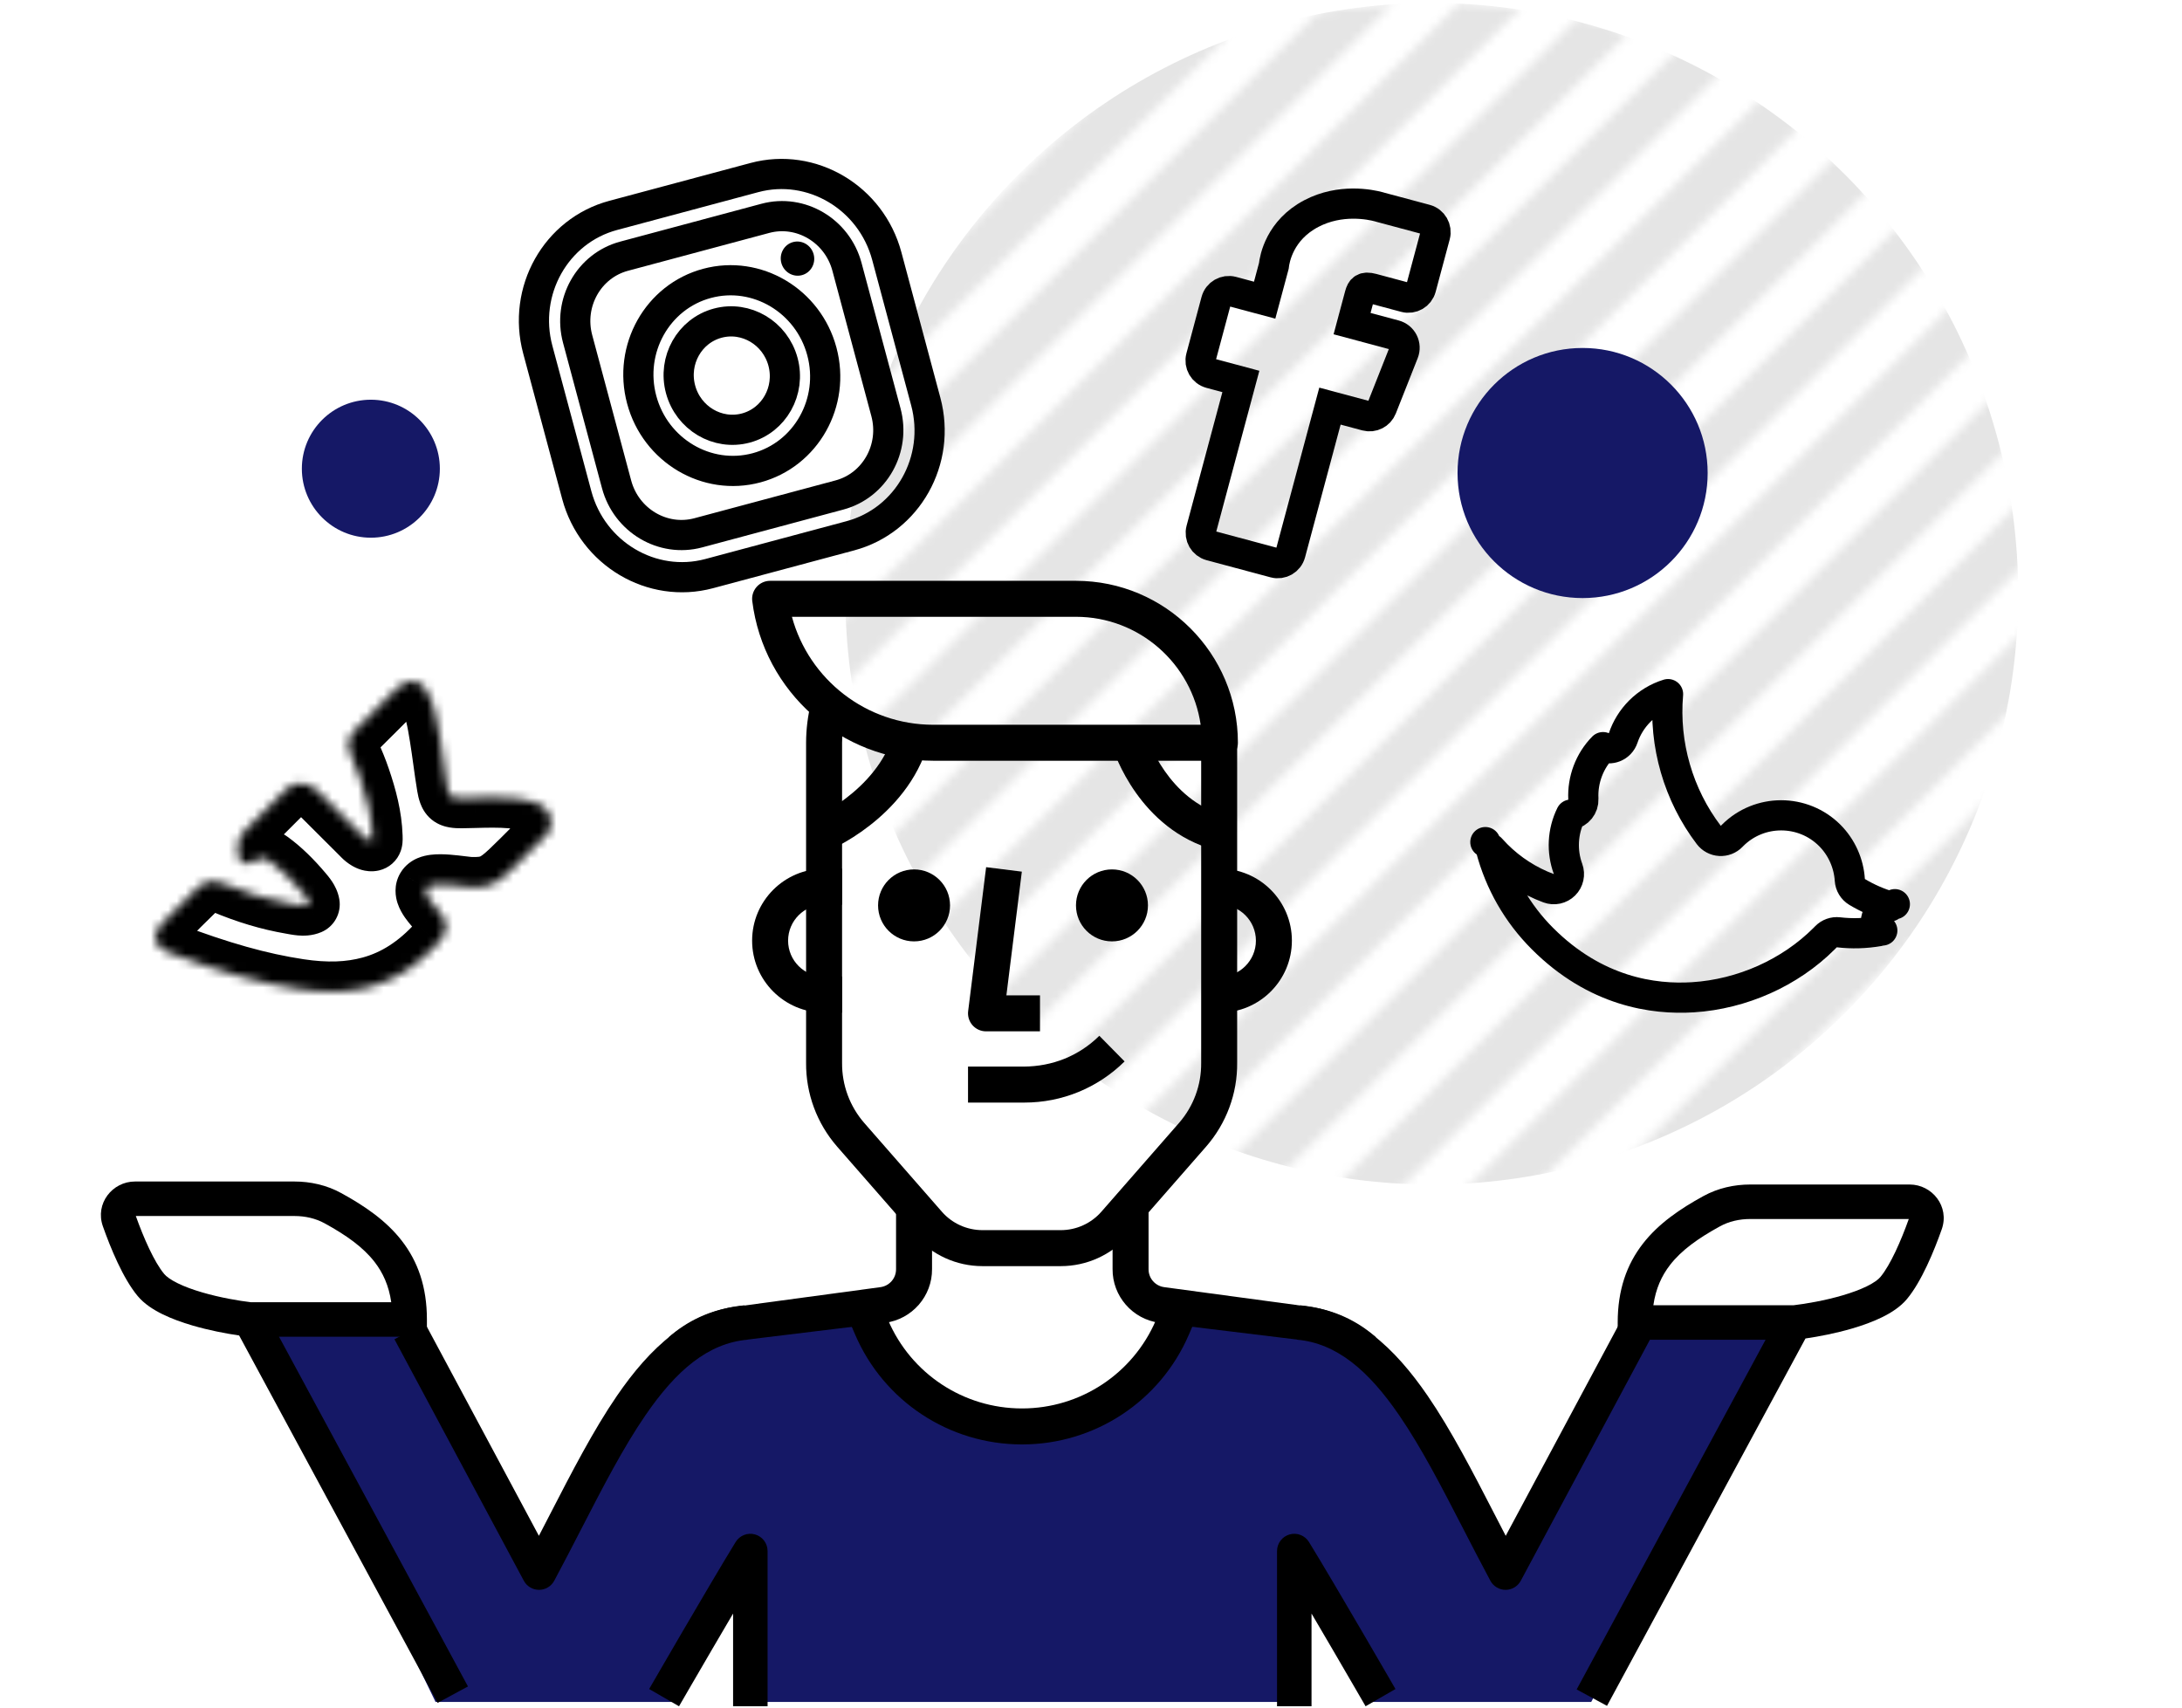 <svg width="253" height="198" viewBox="0 0 253 198" fill="none" xmlns="http://www.w3.org/2000/svg">
<mask id="mask0" mask-type="alpha" maskUnits="userSpaceOnUse" x="62" y="0" width="178" height="173">
<rect width="5.623" height="111.091" transform="matrix(0.683 0.683 -0.683 0.683 138.348 0.517)" fill="#E5E5E5"/>
<path d="M161.62 0.286L74.02 87.886L70.18 84.047L152.913 1.315L161.62 0.286Z" fill="#E5E5E5"/>
<path d="M176.439 0.824L81.698 95.565L77.859 91.725L169.256 0.329L176.439 0.824Z" fill="#E5E5E5"/>
<path d="M183.006 2L188.916 3.704L89.377 103.243L85.538 99.404L183.006 2Z" fill="#E5E5E5"/>
<rect width="5.623" height="153.403" transform="matrix(0.683 0.683 -0.683 0.683 197.958 2.342)" fill="#E5E5E5"/>
<rect width="5.623" height="152.94" transform="matrix(0.683 0.683 -0.683 0.683 205.319 10.336)" fill="#E5E5E5"/>
<rect width="5.623" height="155.236" transform="matrix(0.683 0.683 -0.683 0.683 214.565 16.448)" fill="#E5E5E5"/>
<rect width="5.623" height="153.924" transform="matrix(0.683 0.683 -0.683 0.683 221.348 25.022)" fill="#E5E5E5"/>
<rect width="5.623" height="151.628" transform="matrix(0.683 0.683 -0.683 0.683 227.459 34.268)" fill="#E5E5E5"/>
<rect width="5.623" height="147.693" transform="matrix(0.683 0.683 -0.683 0.683 232.45 44.633)" fill="#E5E5E5"/>
<rect width="5.623" height="140.478" transform="matrix(0.683 0.683 -0.683 0.683 235.203 57.238)" fill="#E5E5E5"/>
<rect width="5.623" height="129.983" transform="matrix(0.683 0.683 -0.683 0.683 235.715 72.082)" fill="#E5E5E5"/>
<rect width="5.623" height="115.881" transform="matrix(0.683 0.683 -0.683 0.683 233.766 89.389)" fill="#E5E5E5"/>
</mask>
<g mask="url(#mask0)">
<ellipse cx="166.006" cy="68.849" rx="68" ry="68.5" fill="#E5E5E5"/>
</g>
<path d="M29.5 153.848L50.5 197.348H78.5L86.5 181.348V197.348H150V182.348L158.5 197.348H184.5L207.5 153.848H190L174.5 182.848L163 161.848L157.5 155.348L145.5 152.848L137 151.348L130.5 160.848L121.5 164.848L113.5 163.848L105.5 160.848L101 151.348L84 153.848L77.5 157.348L72.5 164.848L62.5 180.348L47 153.848H29.5Z" fill="#151866"/>
<path fill-rule="evenodd" clip-rule="evenodd" d="M87.543 177.923C88.405 178.166 89 178.953 89 179.848V197.848H85V187.097C84.172 188.503 83.329 189.943 82.54 191.294C81.489 193.094 80.537 194.733 79.847 195.922C79.503 196.516 79.224 196.998 79.031 197.331L78.732 197.848C78.732 197.848 78.732 197.848 77 196.848C75.268 195.848 75.268 195.848 75.268 195.848L75.569 195.328C75.762 194.994 76.041 194.511 76.387 193.915C77.078 192.724 78.032 191.082 79.085 189.277C81.188 185.675 83.699 181.407 85.295 178.803C85.763 178.04 86.681 177.68 87.543 177.923Z" fill="black"/>
<g clip-path="url(#clip0)">
<path d="M102.073 149.251L85.404 151.502C82.37 151.879 79.647 153.176 77.5 155.091L86.5 155.348L102.622 153.386C105.755 152.979 108.096 150.287 108.069 147.146V140.365H103.896V147.164C103.905 148.218 103.125 149.115 102.073 149.251Z" fill="black"/>
<path d="M141.448 117.417H139.362V113.245H141.448C143.749 113.245 145.62 111.374 145.62 109.072C145.62 106.771 143.749 104.9 141.448 104.9H139.362V100.728H141.448C146.05 100.728 149.793 104.47 149.793 109.072C149.793 113.674 146.05 117.417 141.448 117.417Z" fill="black"/>
<path d="M97.638 117.417H95.552C90.95 117.417 87.207 113.674 87.207 109.072C87.207 104.47 90.95 100.728 95.552 100.728H97.638V104.9H95.552C93.251 104.9 91.379 106.771 91.379 109.072C91.379 111.374 93.251 113.245 95.552 113.245H97.638V117.417Z" fill="black"/>
<path d="M118.511 167.486C118.502 167.486 118.494 167.486 118.488 167.486C110.055 167.486 102.464 162.479 99.142 154.727L97.807 151.62L101.642 149.974L102.977 153.083C105.641 159.298 111.729 163.313 118.49 163.313C118.496 163.313 118.502 163.313 118.509 163.313C125.27 163.313 131.36 159.298 134.026 153.083L135.361 149.974L139.196 151.62L137.86 154.729C134.537 162.479 126.941 167.486 118.511 167.486Z" fill="black"/>
<path d="M120.586 119.587H114.328C113.729 119.587 113.159 119.33 112.763 118.882C112.366 118.433 112.183 117.836 112.256 117.242L114.342 100.552L118.481 101.07L116.689 115.414H120.586V119.587Z" fill="black"/>
<path d="M118.765 127.848C118.727 127.848 118.69 127.848 118.652 127.848H112.241V123.676H118.667C122.053 123.661 125.109 122.428 127.466 120.104L130.395 123.075C127.275 126.154 123.148 127.848 118.765 127.848Z" fill="black"/>
<path d="M123.008 146.812H113.91C110.914 146.81 108.062 145.518 106.085 143.267L97.068 132.957C94.713 130.258 93.434 126.799 93.465 123.221V86.124C93.468 84.545 93.664 82.97 94.05 81.44L98.095 82.461C97.794 83.658 97.64 84.893 97.638 86.126V123.238C97.615 125.812 98.529 128.282 100.21 130.212L109.22 140.516C110.403 141.863 112.114 142.637 113.91 142.639H123.004C124.796 142.637 126.509 141.863 127.696 140.511L136.704 130.21C138.385 128.282 139.299 125.812 139.274 123.256V86.124H143.447V123.238C143.48 126.797 142.201 130.254 139.846 132.953L130.831 143.261C128.852 145.518 126 146.81 123.008 146.812Z" fill="black"/>
<path d="M105.983 109.156C108.287 109.156 110.155 107.288 110.155 104.983C110.155 102.679 108.287 100.811 105.983 100.811C103.679 100.811 101.811 102.679 101.811 104.983C101.811 107.288 103.679 109.156 105.983 109.156Z" fill="black"/>
<path d="M128.931 109.156C131.235 109.156 133.104 107.288 133.104 104.983C133.104 102.679 131.235 100.811 128.931 100.811C126.627 100.811 124.759 102.679 124.759 104.983C124.759 107.288 126.627 109.156 128.931 109.156Z" fill="black"/>
<path d="M141.448 88.21H108.194C97.554 88.21 88.54 80.249 87.223 69.693C87.148 69.1 87.334 68.504 87.73 68.053C88.124 67.605 88.694 67.348 89.293 67.348H124.758C135.112 67.348 143.534 75.772 143.534 86.124C143.534 87.276 142.602 88.21 141.448 88.21ZM91.823 71.52C93.799 78.799 100.463 84.038 108.194 84.038H139.214C138.198 76.97 132.104 71.52 124.758 71.52H91.823Z" fill="black"/>
<path d="M96.387 98.468L94.718 94.644L95.552 96.555L94.713 94.644C94.795 94.609 102.733 91.016 103.926 83.702L108.044 84.371C106.479 93.958 96.798 98.289 96.387 98.468Z" fill="black"/>
<path d="M140.91 98.57C132.079 96.215 129.146 87.132 129.027 86.746L133.005 85.494C133.03 85.567 135.404 92.783 141.986 94.538L140.91 98.57Z" fill="black"/>
<path fill-rule="evenodd" clip-rule="evenodd" d="M71.538 161.842C75.329 156.317 79.91 151.939 86.319 151.356L86.681 155.34C82.089 155.757 78.421 158.88 74.837 164.105C72.263 167.856 69.929 172.382 67.41 177.268C66.4 179.227 65.36 181.244 64.263 183.293C63.915 183.942 63.237 184.348 62.5 184.348C61.763 184.348 61.085 183.942 60.737 183.293L45.737 155.293L49.263 153.404L62.484 178.083C62.902 177.279 63.317 176.473 63.731 175.671C66.3 170.689 68.813 165.814 71.538 161.842Z" fill="black"/>
</g>
<g clip-path="url(#clip1)">
<path d="M162.907 34.467L159.122 33.453C158.133 33.188 157.846 33.51 157.662 34.197L156.771 37.523L161.732 38.852C162.151 38.964 162.503 39.251 162.698 39.638C162.893 40.026 162.913 40.479 162.754 40.883L160.215 47.303C159.931 48.023 159.153 48.415 158.405 48.215L154.207 47.09L149.629 64.174C149.412 64.985 148.575 65.468 147.765 65.251L140.353 63.265C139.542 63.047 139.059 62.211 139.276 61.4L143.877 44.231L140.332 43.281C139.522 43.064 139.039 42.227 139.256 41.416L141.009 34.876C141.226 34.065 142.062 33.582 142.873 33.799L146.635 34.807L147.697 30.845C147.787 30.01 148.375 26.684 152.056 24.759C155.429 22.995 158.89 23.715 159.871 23.978C159.992 24.01 160.078 24.036 160.127 24.052L165.324 25.444C166.135 25.661 166.618 26.498 166.401 27.309L164.771 33.39C164.554 34.201 163.718 34.684 162.907 34.467Z" stroke="black" stroke-width="3.5"/>
</g>
<g clip-path="url(#clip2)">
<path d="M218.677 105.284C218.078 105.493 217.639 106.009 217.53 106.633C217.446 107.11 217.564 107.592 217.842 107.972C216.291 108.24 214.725 108.284 213.172 108.104C212.633 108.042 212.096 108.233 211.718 108.621C211.648 108.692 211.578 108.763 211.508 108.833C207.554 112.787 201.999 115.278 196.289 115.637L196.288 115.637C191.725 115.925 185.009 114.997 178.846 108.833C175.948 105.936 173.889 102.344 172.852 98.394C173.075 98.645 173.307 98.891 173.545 99.129C175.263 100.847 177.313 102.162 179.558 102.994C180.199 103.232 180.918 103.075 181.402 102.593C181.885 102.111 182.044 101.392 181.81 100.751C181.063 98.715 181.169 96.423 182.146 94.454C183.007 94.303 183.633 93.531 183.589 92.645C183.48 90.428 184.299 88.225 185.868 86.632C186.286 86.808 186.759 86.814 187.186 86.646C187.666 86.457 188.039 86.065 188.203 85.575C188.593 84.413 189.249 83.346 190.128 82.466C191.048 81.546 192.177 80.866 193.409 80.486C192.9 86.313 194.606 92.185 198.133 96.82C198.443 97.226 198.914 97.477 199.424 97.507C199.934 97.537 200.431 97.343 200.786 96.975C200.819 96.94 200.854 96.905 200.889 96.869C203.996 93.763 209.054 93.763 212.16 96.869C213.526 98.235 214.364 100.103 214.483 102.032C214.519 102.608 214.837 103.13 215.332 103.426C216.531 104.143 217.813 104.704 219.155 105.1C218.997 105.167 218.838 105.228 218.677 105.284ZM218.251 107.896L218.251 107.896L218.251 107.896ZM172.225 97.645L172.226 97.645L172.225 97.645ZM219.705 104.842L219.705 104.842L219.705 104.842Z" stroke="black" stroke-width="3.5" stroke-linecap="round" stroke-linejoin="round"/>
</g>
<g clip-path="url(#clip3)">
<path d="M71.099 24.977L87.471 20.59C94.114 18.81 101.001 22.895 102.823 29.696L107.342 46.562C109.165 53.363 105.243 60.345 98.6 62.125L82.228 66.512C75.585 68.292 68.697 64.207 66.875 57.405L62.356 40.54C60.533 33.738 64.455 26.757 71.099 24.977Z" stroke="black" stroke-width="3.5"/>
<path d="M72.365 29.706L88.737 25.319C92.834 24.221 97.08 26.74 98.204 30.934L102.723 47.8C103.847 51.993 101.429 56.298 97.332 57.396L80.96 61.783C76.864 62.88 72.617 60.361 71.494 56.168L66.975 39.302C65.851 35.108 68.269 30.803 72.365 29.706Z" stroke="black" stroke-width="3.5"/>
<path d="M74.404 46.349C72.824 40.453 76.224 34.4 81.984 32.857C87.743 31.314 93.714 34.855 95.294 40.752C96.874 46.649 93.474 52.701 87.714 54.245C81.955 55.788 75.984 52.246 74.404 46.349Z" stroke="black" stroke-width="3.5"/>
<path d="M78.91 45.142C78.011 41.789 79.945 38.347 83.22 37.47C86.495 36.592 89.89 38.606 90.789 41.959C91.687 45.312 89.754 48.754 86.478 49.632C83.204 50.509 79.808 48.495 78.91 45.142Z" stroke="black" stroke-width="3.5"/>
<path d="M91.954 28.069C90.921 28.346 90.312 29.432 90.595 30.489C90.878 31.547 91.949 32.182 92.982 31.905C94.015 31.628 94.625 30.543 94.341 29.485C94.058 28.428 92.987 27.793 91.954 28.069Z" fill="black"/>
</g>
<g clip-path="url(#clip4)">
<mask id="path-42-inside-1" fill="white">
<path d="M59.35 92.561C57.896 92.429 56.441 92.469 55.034 92.507C54.539 92.52 54.028 92.534 53.528 92.54C52.855 92.549 52.453 92.48 52.261 92.323C52.073 92.169 51.937 91.799 51.83 91.155C51.668 90.189 51.531 89.195 51.399 88.234C51.271 87.298 51.139 86.363 50.989 85.431C50.715 83.733 50.432 81.977 49.585 80.34C49.341 79.871 48.931 79.227 48.186 79.046C47.441 78.866 46.78 79.252 46.348 79.558C46.137 79.708 45.964 79.876 45.804 80.035C45.645 80.195 41.992 83.866 41.18 84.652C40.368 85.437 40.192 86.37 40.65 87.433C41.016 88.282 41.434 89.271 41.771 90.269C42.515 92.447 43.111 94.676 43.182 96.988C43.188 97.153 43.197 97.421 43.162 97.519C42.829 97.595 42.322 97.215 42.108 96.996C41.895 96.776 37.665 92.56 36.765 91.661C35.866 90.761 34.221 90.494 33.276 91.439C32.26 92.455 29.373 95.341 28.469 96.245C27.565 97.15 27.501 98.042 27.566 98.874C27.586 99.116 27.639 99.759 28.214 100.033C28.796 100.311 29.334 99.944 29.511 99.823C30.135 99.399 30.701 99.424 31.351 99.906C32.617 100.84 33.813 101.996 35.116 103.543C35.421 103.908 35.81 104.371 35.893 104.86C35.255 105.131 34.404 104.92 33.754 104.809C31.17 104.368 28.598 103.598 25.89 102.456C24.779 101.99 23.732 102.155 22.943 102.921C21.438 104.376 20.07 105.746 18.761 107.107C18.142 107.747 17.899 108.387 18.038 109.008C18.177 109.631 18.671 110.107 19.507 110.425C25.479 112.692 30.158 114.007 34.679 114.688C37.861 115.168 40.492 115.078 42.96 114.407C45.847 113.621 48.402 111.976 50.761 109.38C52.031 107.989 52.044 106.918 50.806 105.562C50.423 105.141 49.02 103.702 49.439 103.001C49.994 102.077 53.674 102.866 54.704 102.875C56.568 102.893 57.404 102.654 59.15 100.993C60.896 99.333 62.882 97.265 63.38 96.767C63.879 96.268 64.02 95.49 63.836 94.827C63.606 94.001 62.932 93.336 62.033 93.049C61.098 92.752 60.153 92.635 59.35 92.561Z"/>
</mask>
<path d="M59.35 92.561L59.674 89.076L59.664 89.075L59.35 92.561ZM55.034 92.507L55.128 96.006L55.129 96.006L55.034 92.507ZM53.528 92.54L53.486 89.041L53.484 89.041L53.528 92.54ZM52.261 92.323L54.478 89.614L52.261 92.323ZM51.83 91.155L55.284 90.585L55.282 90.575L51.83 91.155ZM51.399 88.234L54.867 87.758L54.867 87.758L51.399 88.234ZM50.989 85.431L54.444 84.874V84.874L50.989 85.431ZM49.585 80.34L52.693 78.73L52.691 78.727L49.585 80.34ZM48.186 79.046L49.01 75.644L49.01 75.644L48.186 79.046ZM46.348 79.558L48.37 82.416L48.373 82.413L46.348 79.558ZM40.65 87.433L43.865 86.048L43.864 86.046L40.65 87.433ZM41.771 90.269L38.455 91.388L38.459 91.4L41.771 90.269ZM43.182 96.988L39.684 97.097L39.684 97.102L43.182 96.988ZM43.162 97.519L43.941 100.931C45.11 100.664 46.061 99.817 46.461 98.686L43.162 97.519ZM42.108 96.996L39.6 99.437L42.108 96.996ZM27.566 98.874L24.077 99.149L24.078 99.161L27.566 98.874ZM28.214 100.033L29.722 96.875L29.722 96.875L28.214 100.033ZM29.511 99.823L27.541 96.93L27.54 96.931L29.511 99.823ZM31.351 99.906L29.266 102.717L29.273 102.722L31.351 99.906ZM35.116 103.543L37.8 101.297L37.793 101.288L35.116 103.543ZM35.893 104.86L37.262 108.081C38.753 107.447 39.614 105.873 39.344 104.276L35.893 104.86ZM33.754 104.809L33.165 108.259L33.166 108.259L33.754 104.809ZM25.89 102.456L27.25 99.231L27.244 99.229L25.89 102.456ZM22.943 102.921L25.377 105.436L25.382 105.432L22.943 102.921ZM18.761 107.107L21.279 109.538L21.284 109.533L18.761 107.107ZM18.038 109.008L14.622 109.771L14.622 109.772L18.038 109.008ZM19.507 110.425L18.264 113.697L18.265 113.697L19.507 110.425ZM34.679 114.688L34.157 118.149L34.157 118.149L34.679 114.688ZM42.96 114.407L43.879 117.784L43.879 117.784L42.96 114.407ZM50.761 109.38L48.176 107.021L48.171 107.026L50.761 109.38ZM50.806 105.562L48.215 107.915L48.221 107.922L50.806 105.562ZM49.439 103.001L46.439 101.199L46.435 101.205L49.439 103.001ZM54.704 102.875L54.737 99.375L54.736 99.375L54.704 102.875ZM63.836 94.827L67.208 93.889L67.208 93.889L63.836 94.827ZM62.033 93.049L63.098 89.715L63.093 89.713L62.033 93.049ZM59.664 89.075C57.972 88.922 56.313 88.971 54.938 89.008L55.129 96.006C56.568 95.967 57.819 95.937 59.035 96.046L59.664 89.075ZM54.939 89.008C54.439 89.022 53.955 89.035 53.486 89.041L53.57 96.04C54.101 96.034 54.639 96.019 55.128 96.006L54.939 89.008ZM53.484 89.041C53.248 89.044 53.217 89.029 53.306 89.044C53.358 89.053 53.495 89.08 53.681 89.15C53.866 89.22 54.162 89.356 54.478 89.614L50.045 95.032C50.828 95.672 51.676 95.867 52.123 95.943C52.629 96.03 53.135 96.046 53.571 96.04L53.484 89.041ZM54.478 89.614C54.8 89.878 54.998 90.15 55.109 90.33C55.221 90.511 55.277 90.652 55.299 90.711C55.337 90.814 55.32 90.805 55.283 90.585L48.377 91.725C48.447 92.149 48.552 92.647 48.732 93.135C48.893 93.571 49.248 94.38 50.045 95.032L54.478 89.614ZM55.282 90.575C55.13 89.669 55 88.727 54.867 87.758L47.932 88.71C48.063 89.663 48.206 90.708 48.379 91.734L55.282 90.575ZM54.444 84.874C54.184 83.255 53.839 80.943 52.693 78.73L46.477 81.949C47.026 83.01 47.247 84.21 47.534 85.988L54.444 84.874ZM52.691 78.727C52.408 78.183 51.377 76.218 49.01 75.644L47.362 82.448C46.911 82.338 46.63 82.096 46.515 81.973C46.422 81.874 46.413 81.827 46.479 81.953L52.691 78.727ZM49.01 75.644C46.641 75.071 44.822 76.35 44.324 76.703L48.373 82.413C48.489 82.331 48.461 82.368 48.334 82.413C48.177 82.47 47.816 82.558 47.363 82.448L49.01 75.644ZM44.327 76.701C43.855 77.035 43.502 77.388 43.33 77.56L48.279 82.51C48.313 82.476 48.338 82.452 48.358 82.433C48.378 82.413 48.39 82.402 48.398 82.395C48.412 82.382 48.401 82.393 48.37 82.416L44.327 76.701ZM43.33 77.56C43.139 77.751 39.531 81.377 38.746 82.136L43.613 87.168C44.453 86.355 48.152 82.638 48.279 82.51L43.33 77.56ZM38.746 82.136C37.922 82.933 37.247 83.985 37 85.286C36.755 86.578 36.993 87.791 37.437 88.819L43.864 86.046C43.849 86.011 43.946 86.228 43.877 86.591C43.806 86.964 43.625 87.156 43.613 87.168L38.746 82.136ZM37.436 88.817C37.8 89.664 38.168 90.538 38.455 91.388L45.087 89.15C44.701 88.004 44.231 86.9 43.865 86.048L37.436 88.817ZM39.684 97.102C39.686 97.146 39.687 97.174 39.687 97.2C39.688 97.226 39.688 97.233 39.688 97.227C39.688 97.223 39.688 97.209 39.689 97.189C39.69 97.169 39.692 97.132 39.697 97.084C39.701 97.038 39.71 96.957 39.729 96.853C39.745 96.761 39.782 96.577 39.862 96.351L46.461 98.686C46.617 98.246 46.654 97.864 46.665 97.752C46.681 97.58 46.685 97.429 46.687 97.33C46.69 97.133 46.683 96.942 46.681 96.874L39.684 97.102ZM44.617 94.554C44.381 94.313 40.11 90.055 39.24 89.186L34.291 94.136C34.742 94.587 36.028 95.869 37.222 97.061C37.82 97.658 38.397 98.233 38.837 98.672C39.056 98.892 39.242 99.077 39.378 99.213C39.446 99.282 39.501 99.337 39.542 99.378C39.588 99.425 39.603 99.44 39.6 99.437L44.617 94.554ZM30.801 88.964C30.293 89.472 29.317 90.448 28.356 91.409C27.394 92.371 26.446 93.318 25.994 93.77L30.944 98.72C31.396 98.268 32.344 97.32 33.305 96.359C34.267 95.397 35.242 94.422 35.75 93.914L30.801 88.964ZM25.994 93.77C25.136 94.629 24.569 95.604 24.279 96.66C24.003 97.666 24.031 98.562 24.077 99.149L31.055 98.6C31.046 98.481 31.047 98.43 31.048 98.418C31.048 98.41 31.047 98.449 31.029 98.514C31.02 98.546 31.009 98.579 30.995 98.613C30.98 98.647 30.965 98.676 30.951 98.7C30.922 98.75 30.909 98.755 30.944 98.72L25.994 93.77ZM24.078 99.161C24.088 99.289 24.13 99.965 24.42 100.71C24.733 101.517 25.402 102.57 26.706 103.192L29.722 96.875C30.45 97.223 30.805 97.816 30.944 98.174C31.058 98.468 31.064 98.701 31.054 98.588L24.078 99.161ZM26.706 103.192C29.292 104.427 31.482 102.716 31.483 102.715L27.54 96.931C27.472 96.978 27.661 96.834 27.965 96.739C28.326 96.626 29.002 96.531 29.722 96.875L26.706 103.192ZM31.481 102.716C31.35 102.806 30.913 103.051 30.264 103.021C29.649 102.994 29.294 102.738 29.266 102.717L33.437 97.096C32.759 96.593 31.796 96.083 30.578 96.028C29.328 95.972 28.296 96.417 27.541 96.93L31.481 102.716ZM29.273 102.722C30.265 103.455 31.266 104.405 32.438 105.797L37.793 101.288C36.361 99.588 34.968 98.226 33.43 97.09L29.273 102.722ZM34.343 101.359C32.053 100.968 29.74 100.281 27.25 99.231L24.53 105.681C27.456 106.915 30.286 107.767 33.165 108.259L34.343 101.359ZM27.244 99.229C24.998 98.286 22.418 98.552 20.505 100.41L25.382 105.432C25.292 105.519 25.101 105.642 24.841 105.683C24.599 105.722 24.48 105.66 24.535 105.683L27.244 99.229ZM20.51 100.405C18.978 101.887 17.579 103.286 16.238 104.681L21.284 109.533C22.56 108.206 23.899 106.866 25.377 105.436L20.51 100.405ZM16.244 104.675C15.163 105.794 14.133 107.579 14.622 109.771L21.454 108.246C21.544 108.652 21.491 109.034 21.387 109.309C21.296 109.547 21.202 109.617 21.279 109.538L16.244 104.675ZM14.622 109.772C15.113 111.968 16.81 113.144 18.264 113.697L20.75 107.153C20.645 107.113 20.758 107.136 20.94 107.311C21.151 107.514 21.362 107.837 21.453 108.245L14.622 109.772ZM18.265 113.697C24.386 116.021 29.315 117.419 34.157 118.149L35.2 111.227C31.002 110.594 26.573 109.363 20.749 107.153L18.265 113.697ZM34.157 118.149C37.7 118.683 40.838 118.611 43.879 117.784L42.041 111.03C40.147 111.545 38.022 111.652 35.2 111.227L34.157 118.149ZM53.346 111.74C54.212 110.792 55.202 109.374 55.224 107.499C55.246 105.598 54.266 104.161 53.391 103.203L48.221 107.922C48.386 108.102 48.393 108.15 48.356 108.073C48.306 107.972 48.221 107.738 48.224 107.417C48.228 107.099 48.317 106.882 48.355 106.808C48.381 106.755 48.357 106.823 48.176 107.021L53.346 111.74ZM54.67 106.375C55.719 106.385 56.959 106.34 58.276 105.811C59.556 105.297 60.587 104.456 61.562 103.53L56.738 98.457C55.966 99.191 55.706 99.3 55.667 99.316C55.663 99.317 55.553 99.383 54.737 99.375L54.67 106.375ZM61.562 103.53C63.345 101.834 65.445 99.652 65.855 99.242L60.906 94.292C60.32 94.878 58.447 96.832 56.738 98.457L61.562 103.53ZM67.208 93.889C66.626 91.798 64.988 90.318 63.098 89.715L60.969 96.383C60.877 96.354 60.586 96.203 60.464 95.765L67.208 93.889ZM63.093 89.713C61.787 89.299 60.537 89.156 59.674 89.076L59.025 96.046C59.769 96.115 60.408 96.205 60.974 96.385L63.093 89.713ZM32.431 105.788C32.513 105.886 32.562 105.945 32.606 106.001C32.647 106.053 32.661 106.075 32.66 106.073C32.66 106.073 32.628 106.024 32.587 105.933C32.545 105.841 32.481 105.674 32.442 105.444L39.344 104.276C39.188 103.356 38.786 102.65 38.516 102.237C38.239 101.815 37.931 101.453 37.8 101.297L32.431 105.788ZM34.524 101.639C34.771 101.534 34.968 101.505 35.059 101.497C35.149 101.489 35.183 101.496 35.134 101.491C35.087 101.487 35.007 101.477 34.866 101.453C34.797 101.441 34.726 101.428 34.636 101.411C34.553 101.396 34.448 101.377 34.342 101.359L33.166 108.259C33.288 108.28 33.959 108.415 34.521 108.464C35.114 108.517 36.164 108.548 37.262 108.081L34.524 101.639ZM54.867 87.758C54.738 86.818 54.602 85.849 54.444 84.874L47.534 85.988C47.677 86.878 47.804 87.779 47.932 88.71L54.867 87.758ZM38.459 91.4C39.16 93.454 39.628 95.299 39.684 97.097L46.681 96.88C46.593 94.054 45.869 91.44 45.083 89.138L38.459 91.4ZM65.855 99.242C67.397 97.7 67.669 95.548 67.208 93.889L60.464 95.765C60.404 95.548 60.397 95.329 60.446 95.108C60.495 94.881 60.623 94.574 60.906 94.292L65.855 99.242ZM39.24 89.186C38.192 88.138 36.788 87.509 35.369 87.374C33.921 87.236 32.162 87.603 30.801 88.964L35.75 93.914C35.334 94.33 34.87 94.358 34.706 94.342C34.571 94.329 34.439 94.284 34.291 94.136L39.24 89.186ZM42.383 94.107C43.082 93.947 43.628 94.071 43.862 94.139C44.118 94.213 44.284 94.304 44.344 94.339C44.451 94.401 44.521 94.456 44.617 94.554L39.6 99.437C39.91 99.755 40.34 100.109 40.837 100.397C41.092 100.545 41.46 100.73 41.911 100.862C42.34 100.986 43.075 101.129 43.941 100.931L42.383 94.107ZM53.398 103.21C53.116 102.899 52.879 102.653 52.699 102.394C52.606 102.26 52.674 102.322 52.748 102.549C52.804 102.72 53.096 103.705 52.443 104.796L46.435 101.205C45.573 102.648 45.882 104.075 46.096 104.727C46.327 105.433 46.691 106.013 46.945 106.379C47.458 107.12 48.114 107.804 48.215 107.915L53.398 103.21ZM52.44 104.803C52.003 105.53 51.41 105.84 51.163 105.946C50.909 106.055 50.751 106.067 50.792 106.062C50.877 106.051 51.141 106.042 51.635 106.078C52.096 106.113 52.586 106.172 53.101 106.235C53.343 106.265 53.607 106.297 53.845 106.321C54.065 106.344 54.37 106.372 54.672 106.375L54.736 99.375C54.78 99.376 54.745 99.377 54.564 99.359C54.402 99.342 54.205 99.318 53.949 99.287C53.467 99.228 52.809 99.146 52.152 99.098C51.528 99.051 50.703 99.017 49.91 99.118C49.512 99.169 48.967 99.271 48.402 99.513C47.843 99.753 47.014 100.24 46.439 101.199L52.44 104.803ZM43.879 117.784C47.512 116.795 50.621 114.737 53.351 111.735L48.171 107.026C46.182 109.214 44.182 110.447 42.041 111.03L43.879 117.784Z" fill="black" mask="url(#path-42-inside-1)"/>
</g>
<path fill-rule="evenodd" clip-rule="evenodd" d="M39.555 138.337C37.863 137.41 35.984 137 34.139 137H15.652C13.028 137 10.998 139.555 11.927 142.188C12.816 144.712 14.268 148.245 15.964 150.28C16.722 151.19 17.788 151.869 18.836 152.385C19.91 152.914 21.121 153.346 22.314 153.695C24.221 154.253 26.199 154.633 27.728 154.853L50.74 197.451L54.26 195.549L32.354 155H49.5V153C49.5 149.227 48.454 146.274 46.586 143.867C44.761 141.515 42.251 139.813 39.555 138.337ZM29.113 151C27.698 150.836 25.501 150.459 23.437 149.855C22.379 149.546 21.402 149.19 20.602 148.796C19.774 148.389 19.278 148.01 19.037 147.72C17.875 146.326 16.644 143.512 15.749 141H34.139C35.4 141 36.603 141.281 37.634 141.845C40.161 143.229 42.103 144.614 43.426 146.319C44.395 147.568 45.087 149.061 45.365 151H29.113Z" fill="black"/>
<path fill-rule="evenodd" clip-rule="evenodd" d="M149.527 177.923C148.666 178.167 148.07 178.953 148.07 179.848V197.848H152.07V187.097C152.899 188.503 153.742 189.943 154.531 191.294C155.582 193.094 156.534 194.733 157.223 195.922C157.568 196.516 157.847 196.998 158.039 197.331L158.338 197.848C158.338 197.848 158.338 197.848 160.07 196.848C161.802 195.848 161.802 195.848 161.802 195.848L161.502 195.328C161.308 194.994 161.029 194.511 160.683 193.915C159.993 192.724 159.038 191.082 157.985 189.277C155.882 185.675 153.372 181.407 151.776 178.803C151.308 178.04 150.389 177.68 149.527 177.923Z" fill="black"/>
<path d="M134.997 149.25L151.666 151.501C154.7 151.878 157.423 153.175 159.57 155.09L150.57 155.348L134.449 153.385C131.315 152.979 128.974 150.287 129.002 147.145V140.365H133.174V147.164C133.165 148.218 133.946 149.115 134.997 149.25Z" fill="black"/>
<path fill-rule="evenodd" clip-rule="evenodd" d="M165.532 161.842C161.741 156.317 157.16 151.939 150.751 151.356L150.389 155.34C154.98 155.757 158.649 158.88 162.233 164.105C164.807 167.856 167.14 172.382 169.66 177.268C170.67 179.227 171.71 181.245 172.807 183.293C173.155 183.943 173.833 184.348 174.57 184.348C175.307 184.348 175.985 183.943 176.333 183.293L191.333 155.293L187.807 153.404L174.586 178.084C174.168 177.279 173.753 176.473 173.339 175.671C170.77 170.689 168.257 165.814 165.532 161.842Z" fill="black"/>
<path fill-rule="evenodd" clip-rule="evenodd" d="M197.515 138.685C199.207 137.758 201.086 137.348 202.931 137.348H221.419C224.042 137.348 226.072 139.903 225.144 142.537C224.254 145.06 222.803 148.593 221.107 150.629C220.348 151.539 219.282 152.218 218.235 152.733C217.16 153.262 215.949 153.694 214.757 154.043C212.849 154.601 210.872 154.981 209.342 155.201L186.33 197.799L182.811 195.898L204.717 155.348H187.57V153.348C187.57 149.575 188.616 146.622 190.485 144.215C192.309 141.864 194.82 140.161 197.515 138.685ZM207.957 151.348C209.372 151.185 211.57 150.808 213.634 150.204C214.691 149.894 215.668 149.538 216.468 149.144C217.296 148.737 217.792 148.358 218.034 148.068C219.195 146.674 220.427 143.86 221.321 141.348H202.931C201.671 141.348 200.468 141.629 199.436 142.193C196.91 143.577 194.968 144.962 193.645 146.667C192.675 147.916 191.983 149.409 191.706 151.348H207.957Z" fill="black"/>
<circle r="8" transform="matrix(1 0 0 -1 43 54.348)" fill="#151866" style="mix-blend-mode:multiply"/>
<circle r="14.5" transform="matrix(1 0 0 -1 183.5 54.848)" fill="#151866" style="mix-blend-mode:multiply"/>
<defs>
<clipPath id="clip0">
<rect x="45" y="67.348" width="120" height="121" fill="white"/>
</clipPath>
<clipPath id="clip1">
<rect x="140.01" y="14.848" width="40.366" height="50.265" transform="rotate(15 140.01 14.848)" fill="white"/>
</clipPath>
<clipPath id="clip2">
<rect x="195.5" y="45.848" width="80.61" height="80.61" transform="rotate(45 195.5 45.848)" fill="white"/>
</clipPath>
<clipPath id="clip3">
<rect x="47.5" y="21.698" width="60.271" height="60.978" transform="rotate(-15 47.5 21.698)" fill="white"/>
</clipPath>
<clipPath id="clip4">
<rect y="97" width="57.983" height="57.983" transform="rotate(-45 0 97)" fill="white"/>
</clipPath>
</defs>
</svg>
